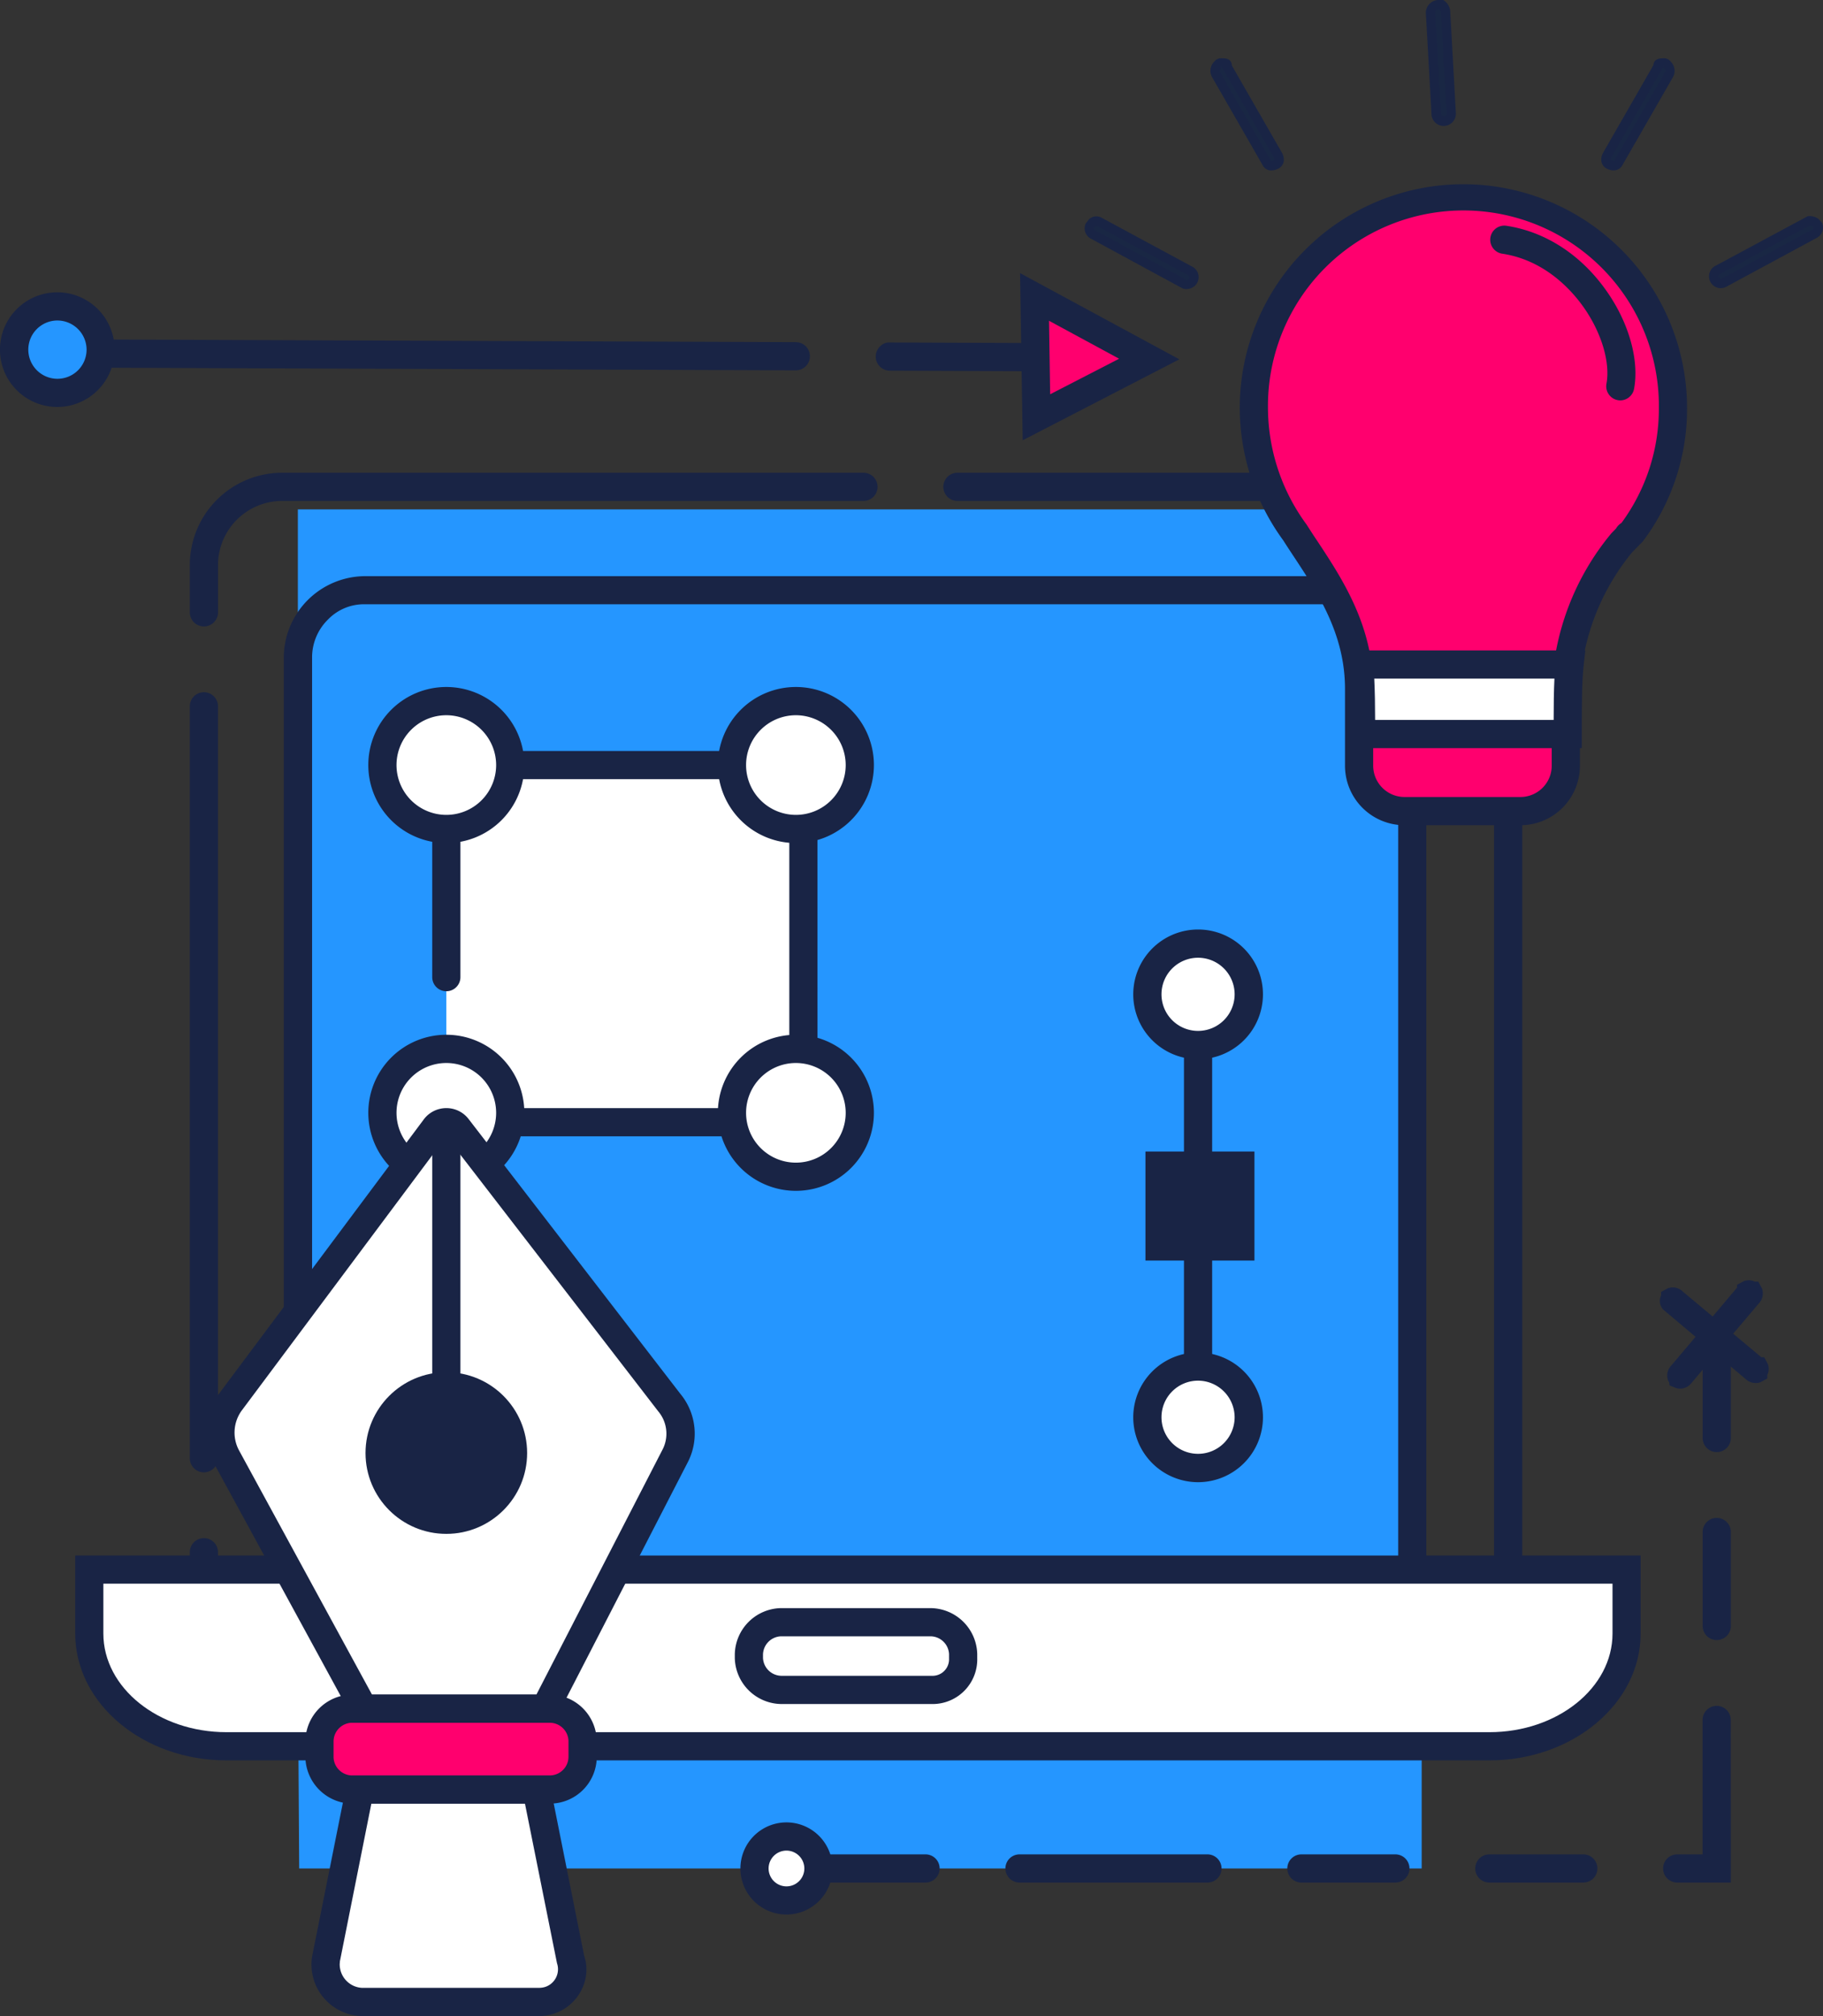 <svg xmlns="http://www.w3.org/2000/svg" viewBox="0 0 747.7 826.68"><rect x="0" y="0" width="747.7" height="826.68" fill="#333333" stroke="none"/><defs><style>.cls-1{fill:#192445;}.cls-2{fill:#2596ff;}.cls-3{fill:#fff;}.cls-4{fill:#ff006e;}.cls-5{fill:#192744;}</style></defs><g id="Capa_2" data-name="Capa 2"><g id="Capa_1-2" data-name="Capa 1"><g id="Capa_2-2" data-name="Capa 2"><g id="Capa_1-2-2" data-name="Capa 1-2"><path class="cls-1" d="M690.55,564.91l28.06-33.07c.77-.77.77-2.39,0-2.39h0c-.77-.77-2.32-.77-2.32,0l-28,33.23c-.77.77-.77,2.31,0,2.31h0C688.24,565.76,689.78,565.76,690.55,564.91Z"></path><path class="cls-1" d="M689.09,569.42a5.33,5.33,0,0,1-1.86-.34l-2.47-1-.15-1.23a6.77,6.77,0,0,1-.43-.8,5.83,5.83,0,0,1,1.33-6.15l26.93-31.9v-1.17l2.75-1.48a5.63,5.63,0,0,1,4.54.2h1.45l1.47,2.75a5.93,5.93,0,0,1-1.32,6.22L693.41,567.5A5.93,5.93,0,0,1,689.09,569.42Zm2.23-4.43-.14.17A.75.75,0,0,0,691.32,565Zm24.26-35.54v0Z"></path><path class="cls-1" d="M685.15,534.54l33.46,28.14c.77.77,2.39.77,2.39,0h0c.77-.78.77-2.32,0-2.32l-33.53-28.05c-.77-.77-2.32-.77-2.32,0h0a1.47,1.47,0,0,0-.17,2.06Z"></path><path class="cls-1" d="M720.1,567.11a6.06,6.06,0,0,1-4.22-1.71l-33.8-28.49A5.31,5.31,0,0,1,680.8,533a5.52,5.52,0,0,1,.5-1.85v-1.4l2.75-1.48a5.83,5.83,0,0,1,6.14,1.33l32.21,26.93h1.17l1.48,2.74a5.65,5.65,0,0,1-.2,4.55v1.45l-2.75,1.47A5.2,5.2,0,0,1,720.1,567.11Zm.87-7.48,0,0h0Zm-36-24.37a.84.84,0,0,0,.18.15Z"></path><polygon class="cls-2" points="583.1 766.16 122.71 766.16 122.17 681.07 122.17 600.37 122.17 380.77 122.17 208.88 188.77 208.88 583.1 208.88 583.1 766.16"></polygon><path class="cls-1" d="M618.56,648.62a5.78,5.78,0,0,1-5.78-5.78V334.52a5.78,5.78,0,0,1,11.56,0V642.84A5.78,5.78,0,0,1,618.56,648.62Zm-534.93,0a5.78,5.78,0,0,1-5.78-5.78v-6.35a5.78,5.78,0,0,1,11.56,0v6.35A5.78,5.78,0,0,1,83.63,648.62Zm0-44.89A5.78,5.78,0,0,1,77.85,598V289.63a5.78,5.78,0,0,1,11.56,0V598A5.78,5.78,0,0,1,83.63,603.73Zm534.93-302a5.78,5.78,0,0,1-5.78-5.78V231.24a26.51,26.51,0,0,0-26.61-25.83H392.69a5.78,5.78,0,1,1,0-11.56H586.18a38,38,0,0,1,38.16,37.24V296A5.78,5.78,0,0,1,618.56,301.76ZM83.63,256.87a5.78,5.78,0,0,1-5.78-5.78V231.24a37.89,37.89,0,0,1,37.68-37.39H354.15a5.78,5.78,0,1,1,0,11.56H116a26.34,26.34,0,0,0-26.58,25.75v19.93A5.78,5.78,0,0,1,83.63,256.87Z"></path><path class="cls-1" d="M585,643.61H573.47V269.78a21.89,21.89,0,0,0-21.83-22H149.92a20.55,20.55,0,0,0-15.51,6.37A21.74,21.74,0,0,0,128,269.64v373.2H116.39V269.78a33.52,33.52,0,0,1,33.45-33.53H551.5A33.44,33.44,0,0,1,585,269.8Z"></path><path class="cls-3" d="M92.88,643.61H36.61v26.21c0,25.43,25.44,46.24,56.27,46.24h518c30.83,0,56.27-20.81,56.27-46.24V643.61Z"></path><path class="cls-1" d="M610.85,721.84h-518c-34.21,0-62-23.33-62-52v-32H672.9v32C672.9,698.51,645.06,721.84,610.85,721.84ZM42.39,649.39v20.43c0,22.31,22.65,40.46,50.49,40.46h518c27.84,0,50.49-18.15,50.49-40.46V649.39Z"></path><path class="cls-3" d="M381.93,692.94H320.26a13.48,13.48,0,0,1-13.1-13.1v-1.55a13.48,13.48,0,0,1,13.1-13.1h61.67a13.48,13.48,0,0,1,13.1,13.1v1.55a12.57,12.57,0,0,1-12,13.1Z"></path><path class="cls-1" d="M382.47,698.73H320.26A19.32,19.32,0,0,1,301.38,680v-1.71a19.32,19.32,0,0,1,18.72-18.88h61.82a19.32,19.32,0,0,1,18.89,18.72v1.7a18.31,18.31,0,0,1-17.53,18.89Zm-.55-11.57h.87a6.78,6.78,0,0,0,6.46-7.07v-1.8a7.67,7.67,0,0,0-7.49-7.32h-61.5a7.67,7.67,0,0,0-7.32,7.49v1.37a7.67,7.67,0,0,0,7.49,7.33Z"></path><polygon class="cls-3" points="329.51 313.71 329.51 460.16 189.23 460.16 183.06 430.87 183.06 413.91 183.06 382.31 183.06 313.71 329.51 313.71"></polygon><path class="cls-1" d="M335.29,465.94H184.54l-5.41-25.71a5.78,5.78,0,1,1,11.31-2.38l3.48,16.53H323.73V319.49H188.84v81.19a5.78,5.78,0,0,1-11.56,0V307.93h158Z"></path><circle class="cls-3" cx="183.06" cy="313.71" r="26.21"></circle><path class="cls-1" d="M183.06,345.7a32,32,0,1,1,32-32A32,32,0,0,1,183.06,345.7Zm0-52.42a20.43,20.43,0,1,0,20.43,20.43A20.45,20.45,0,0,0,183.06,293.28Z"></path><circle class="cls-3" cx="326.43" cy="313.71" r="26.21"></circle><path class="cls-1" d="M326.43,345.7a32,32,0,1,1,32-32A32,32,0,0,1,326.43,345.7Zm0-52.42a20.43,20.43,0,1,0,20.43,20.43A20.46,20.46,0,0,0,326.43,293.28Z"></path><circle class="cls-3" cx="183.06" cy="456.31" r="26.21"></circle><path class="cls-1" d="M183.06,488.3a32,32,0,1,1,32-32A32,32,0,0,1,183.06,488.3Zm0-52.42a20.43,20.43,0,1,0,20.43,20.43A20.44,20.44,0,0,0,183.06,435.88Z"></path><circle class="cls-3" cx="326.43" cy="456.31" r="26.21"></circle><path class="cls-1" d="M326.43,488.3a32,32,0,1,1,32-32A32,32,0,0,1,326.43,488.3Zm0-52.42a20.43,20.43,0,1,0,20.43,20.43A20.45,20.45,0,0,0,326.43,435.88Z"></path><rect class="cls-1" x="485.6" y="405.44" width="11.56" height="175.74"></rect><circle class="cls-3" cx="491.38" cy="581.17" r="20.81"></circle><path class="cls-1" d="M491.38,607.77A26.6,26.6,0,1,1,518,581.17,26.63,26.63,0,0,1,491.38,607.77Zm0-41.63a15,15,0,1,0,15,15A15.05,15.05,0,0,0,491.38,566.14Z"></path><circle class="cls-3" cx="491.38" cy="407.75" r="20.81" transform="translate(24.62 843.46) rotate(-82.72)"></circle><path class="cls-1" d="M491.38,434.34A26.6,26.6,0,1,1,518,407.75,26.63,26.63,0,0,1,491.38,434.34Zm0-41.62a15,15,0,1,0,15,15A15,15,0,0,0,491.38,392.72Z"></path><rect class="cls-1" x="469.8" y="472.18" width="44.71" height="44.71"></rect><path class="cls-3" d="M178.44,462.47,94.42,575a21.27,21.27,0,0,0-1.54,22.35l56.27,103.29h74.38l53.18-103.29A20,20,0,0,0,274.4,575L187.69,462.47a5.79,5.79,0,0,0-8.1-1.15A6,6,0,0,0,178.44,462.47Z"></path><path class="cls-1" d="M227.06,706.43H145.72L87.8,600.13a27,27,0,0,1,1.93-28.5L173.82,459a11.44,11.44,0,0,1,2.3-2.31,11.6,11.6,0,0,1,8.58-2.2,11.45,11.45,0,0,1,7.61,4.52L279,571.48a25.59,25.59,0,0,1,2.83,28.61Zm-74.48-11.56H220l51.57-100.15a14.22,14.22,0,0,0-1.59-16L183.05,466l-84,112.51A15.38,15.38,0,0,0,98,594.66Z"></path><circle class="cls-1" cx="183.06" cy="595.82" r="33.14"></circle><path class="cls-3" d="M220.83,820.89H148.38a15.41,15.41,0,0,1-14.81-16,14.26,14.26,0,0,1,.16-1.73l13.88-69.37h72.45l13.87,69.37a13.41,13.41,0,0,1-13.1,17.73Z"></path><path class="cls-1" d="M221.24,826.68H148.38A21.15,21.15,0,0,1,128,802.3L142.87,728H224.8l14.8,74c3.22,9.29-2.16,20.21-12.18,23.62A19.08,19.08,0,0,1,221.24,826.68Zm-.41-11.57H221a8.33,8.33,0,0,0,2.68-.4,7.62,7.62,0,0,0,4.77-9.69l-13.14-65.45h-63L139.4,804.29c0,.09,0,.46-.06.83a9.65,9.65,0,0,0,9.26,10Z"></path><path class="cls-4" d="M225.46,733.79H143.75A13.49,13.49,0,0,1,131,720.69v-6.94a13.5,13.5,0,0,1,13.11-13.1h81.7A13.5,13.5,0,0,1,239,713.75v6.94A13.49,13.49,0,0,1,225.46,733.79Z"></path><path class="cls-1" d="M225.46,739.57H143.75a19.43,19.43,0,0,1-18.49-18.73v-7.09A19.33,19.33,0,0,1,144,694.87h81.87a19.3,19.3,0,0,1,18.88,18.72v7.1A19.21,19.21,0,0,1,225.46,739.57Zm.21-33.15H144.14a7.69,7.69,0,0,0-7.33,7.49v6.77a7.72,7.72,0,0,0,7.26,7.33h81.38a7.68,7.68,0,0,0,7.71-7.49v-6.77A7.69,7.69,0,0,0,225.67,706.42Z"></path><rect class="cls-1" x="177.28" y="465.56" width="11.56" height="114.85"></rect><circle class="cls-3" cx="322.58" cy="766.16" r="13.1"></circle><path class="cls-1" d="M322.58,785.05a18.89,18.89,0,1,1,18.88-18.89A18.91,18.91,0,0,1,322.58,785.05Zm0-26.21a7.33,7.33,0,1,0,7.32,7.32A7.34,7.34,0,0,0,322.58,758.84Z"></path><path class="cls-1" d="M424.32,152.23h0L364.94,152a5.8,5.8,0,0,1-5.76-5.81c0-3.19,2.81-6,5.81-5.76l59.35.23a5.78,5.78,0,0,1,0,11.56Zm-97.89-.37h0L18.09,150.69a5.78,5.78,0,0,1,0-11.56h0l308.31,1.17a5.78,5.78,0,0,1,0,11.56Z"></path><circle class="cls-2" cx="23.51" cy="143.37" r="17.73"></circle><path class="cls-1" d="M23.51,166.88A23.51,23.51,0,1,1,47,143.37,23.54,23.54,0,0,1,23.51,166.88Zm0-35.46a11.95,11.95,0,1,0,12,12A12,12,0,0,0,23.51,131.42Z"></path><path class="cls-1" d="M709.9,771.94h-22a5.78,5.78,0,1,1,0-11.56h10.41V705.27a5.78,5.78,0,0,1,11.56,0Zm-60.51,0H610.85a5.78,5.78,0,1,1,0-11.56h38.54a5.78,5.78,0,0,1,0,11.56Zm-77.08,0H533.77a5.78,5.78,0,1,1,0-11.56h38.54a5.78,5.78,0,1,1,0,11.56Zm-77.08,0H418.15a5.78,5.78,0,1,1,0-11.56h77.08a5.78,5.78,0,0,1,0,11.56Zm-115.62,0H341.07a5.78,5.78,0,1,1,0-11.56h38.54a5.78,5.78,0,0,1,0,11.56Zm324.51-99.43a5.78,5.78,0,0,1-5.78-5.78V628.19a5.78,5.78,0,1,1,11.56,0v38.54A5.78,5.78,0,0,1,704.12,672.51Zm0-77.08a5.78,5.78,0,0,1-5.78-5.78V551.11a5.78,5.78,0,0,1,11.56,0v38.54A5.78,5.78,0,0,1,704.12,595.43Z"></path><polygon class="cls-4" points="424.32 121.78 425.09 171.11 471.34 147.22 424.32 121.78"></polygon><path class="cls-1" d="M419.46,180.53,418.38,112l65.32,35.34Zm10.79-49,.47,30.14L459,147.1Z"></path><path class="cls-4" d="M514.27,166.87a86.41,86.41,0,0,0,17,51.65c10.79,17,26.21,36.22,26.21,64V314.1a18.71,18.71,0,0,0,18.49,18.49h47.79a18.72,18.72,0,0,0,18.5-18.49V282.49a99.75,99.75,0,0,1,23.13-60.12l1.54-1.54c.77-.77.77-1.54,1.54-1.54l.77-.77a84.11,84.11,0,0,0,17-50.87,85.95,85.95,0,0,0-171.89-.78Z"></path><path class="cls-1" d="M575.94,338.38a24.4,24.4,0,0,1-24.29-24.21V282.49c0-22.44-11.1-39.27-20.9-54.12-1.52-2.3-3-4.54-4.4-6.75a92.33,92.33,0,0,1-17.86-54.76h0A91.72,91.72,0,0,1,600.2,75.54h.42a91.83,91.83,0,0,1,91.32,92.13A90.4,90.4,0,0,1,673.81,222l-4.38,4.46A94.26,94.26,0,0,0,648,282.72V314.1a24.39,24.39,0,0,1-24.21,24.28ZM520.05,166.9a81.14,81.14,0,0,0,15.83,48.18c1.59,2.49,3,4.68,4.52,6.92,10.16,15.41,22.81,34.57,22.81,60.49V314.1A12.86,12.86,0,0,0,576,326.81h47.71A12.85,12.85,0,0,0,636.44,314V282.49a106.15,106.15,0,0,1,24.47-63.82l1.89-1.93a6.44,6.44,0,0,1,2.25-2.32,78.9,78.9,0,0,0,15.33-46.76,80.17,80.17,0,1,0-160.33-.76Z"></path><path class="cls-3" d="M558.21,301H643c0-11.56,0-21.58.77-28.52H557.44C558.21,280.18,558.21,290.2,558.21,301Z"></path><path class="cls-1" d="M648.77,306.77H552.42V301c0-10.55,0-20.52-.74-27.94l-.63-6.36h99.17l-.71,6.42c-.74,6.62-.74,16.47-.74,27.88ZM564,295.21h73.23c0-6.31.07-12,.32-16.95H563.65C563.9,283.41,564,289.16,564,295.21Z"></path><path class="cls-1" d="M664.58,164.18a5.51,5.51,0,0,1-1.06-.1,5.78,5.78,0,0,1-4.63-6.74c1.64-8.82-2.14-21.27-9.62-31.71-5-7-16-19.1-33.32-21.63a5.79,5.79,0,0,1,1.67-11.45c16,2.35,30.57,11.7,41,26.35,9.36,13.07,13.8,28.61,11.59,40.55A5.79,5.79,0,0,1,664.58,164.18Z"></path><path class="cls-5" d="M448,91.34l-.92,1.15a2.86,2.86,0,0,0,1.38,3.79l.16.07,37,20a2.94,2.94,0,0,0,2.31-5.4l-37-20C449.52,90.57,448.75,90.57,448,91.34Z"></path><path class="cls-1" d="M486.74,118.55a4.75,4.75,0,0,1-1.9-.39L447.68,98a4.78,4.78,0,0,1-2.37-6.36l1.31-1.7a4.45,4.45,0,0,1,4.8-.88l37.41,20.2a4.76,4.76,0,0,1,2.44,2.58,4.87,4.87,0,0,1-4.53,6.67ZM449.42,92.63l-.86,1.07c.06,0,.3.65.7.83l37.26,20.17a1,1,0,0,0,.63-1.94L450,92.65A2.35,2.35,0,0,0,449.42,92.63Z"></path><path class="cls-5" d="M744.74,91.34l.77.77a2.86,2.86,0,0,1-1.39,3.79L744,96l-37,20a2.93,2.93,0,1,1-2.31-5.39l37-20A4.58,4.58,0,0,1,744.74,91.34Z"></path><path class="cls-1" d="M705.77,118.16a4.6,4.6,0,0,1-1.76-.34,4.85,4.85,0,0,1-2.71-6.32,4.78,4.78,0,0,1,2.6-2.66l37.55-20.19a6.37,6.37,0,0,1,4.37,1.09l1.44,1.56a4.79,4.79,0,0,1-2.33,6.35l-37,20A5.34,5.34,0,0,1,705.77,118.16Zm36.42-25.69L705.57,112.3a1.14,1.14,0,0,0-.69.63,1,1,0,0,0,.56,1.31,1,1,0,0,0,.77,0l36.84-20a1.22,1.22,0,0,0,.77-1.13l-.3-.29A2.7,2.7,0,0,0,742.19,92.47Z"></path><path class="cls-5" d="M501,25.82c-.77,0-.77,0-1.54.77a3.4,3.4,0,0,0-.77,3.86l20.81,36.22c.77,1.54,2.31,1.54,3.86.77s1.54-2.31.77-3.85L503.33,27.36C503.48,25.82,502.71,25.82,501,25.82Z"></path><path class="cls-1" d="M521.51,69.88a4.34,4.34,0,0,1-.63,0,4,4,0,0,1-3.09-2.3L497,31.4a5.34,5.34,0,0,1,1.07-6.17A3.33,3.33,0,0,1,501,23.9c1.35,0,2.61,0,3.53,1a3.09,3.09,0,0,1,.73,2l20.54,35.75a5.81,5.81,0,0,1,.72,3.45,4.07,4.07,0,0,1-2.3,3.09A6.16,6.16,0,0,1,521.51,69.88ZM501,27.75l-.21.21s-.81.82-.4,1.62l20.75,36.13c.24.48.94.21,1.32,0s.1-.89-.09-1.27L501.34,27.79v0Zm0-1.93-.27,1.93a.72.72,0,0,0,.27-.07Z"></path><path class="cls-5" d="M682.3,25.82c.77,0,.77,0,1.54.77a3.38,3.38,0,0,1,.78,3.86L663.8,66.67c-.77,1.54-2.31,1.54-3.85.77s-1.54-2.31-.77-3.85L680,27.36C680,25.82,680.76,25.82,682.3,25.82Z"></path><path class="cls-1" d="M661.8,69.88a6.09,6.09,0,0,1-2.71-.71,4,4,0,0,1-2.3-3.09,5.61,5.61,0,0,1,.67-3.35L678.09,26.8c.3-2.9,2.91-2.9,4.21-2.9a3.29,3.29,0,0,1,2.9,1.32,5.34,5.34,0,0,1,1.14,6.09L665.48,67.63a4,4,0,0,1-3,2.2A4.48,4.48,0,0,1,661.8,69.88Zm20.1-42.13-.24.57L660.85,64.55c-.14.28-.42,1,0,1.17s1.09.47,1.27.09l20.86-36.33c.35-.7-.45-1.52-.46-1.53l-.2-.2Zm.4-.07a.83.83,0,0,0,.27.07l-.27-1.93Z"></path><path class="cls-5" d="M591.35,1.93h-1.54A3.3,3.3,0,0,0,586.73,5L589,46.63a3.08,3.08,0,0,0,6.16,0L592.89,5A4,4,0,0,0,591.35,1.93Z"></path><path class="cls-1" d="M592.12,51.64a5,5,0,0,1-5-5L584.8,5.11A5.31,5.31,0,0,1,589.68,0H592l.53.41A5.92,5.92,0,0,1,594.82,5l2.31,41.56A5,5,0,0,1,592.12,51.64ZM589.81,3.85a1.38,1.38,0,0,0-1.16,1.29L591,46.53c0,1.48,2.32,1.37,2.32.1L591,5.11a2.23,2.23,0,0,0-.41-1.26Z"></path></g></g></g></g></svg>